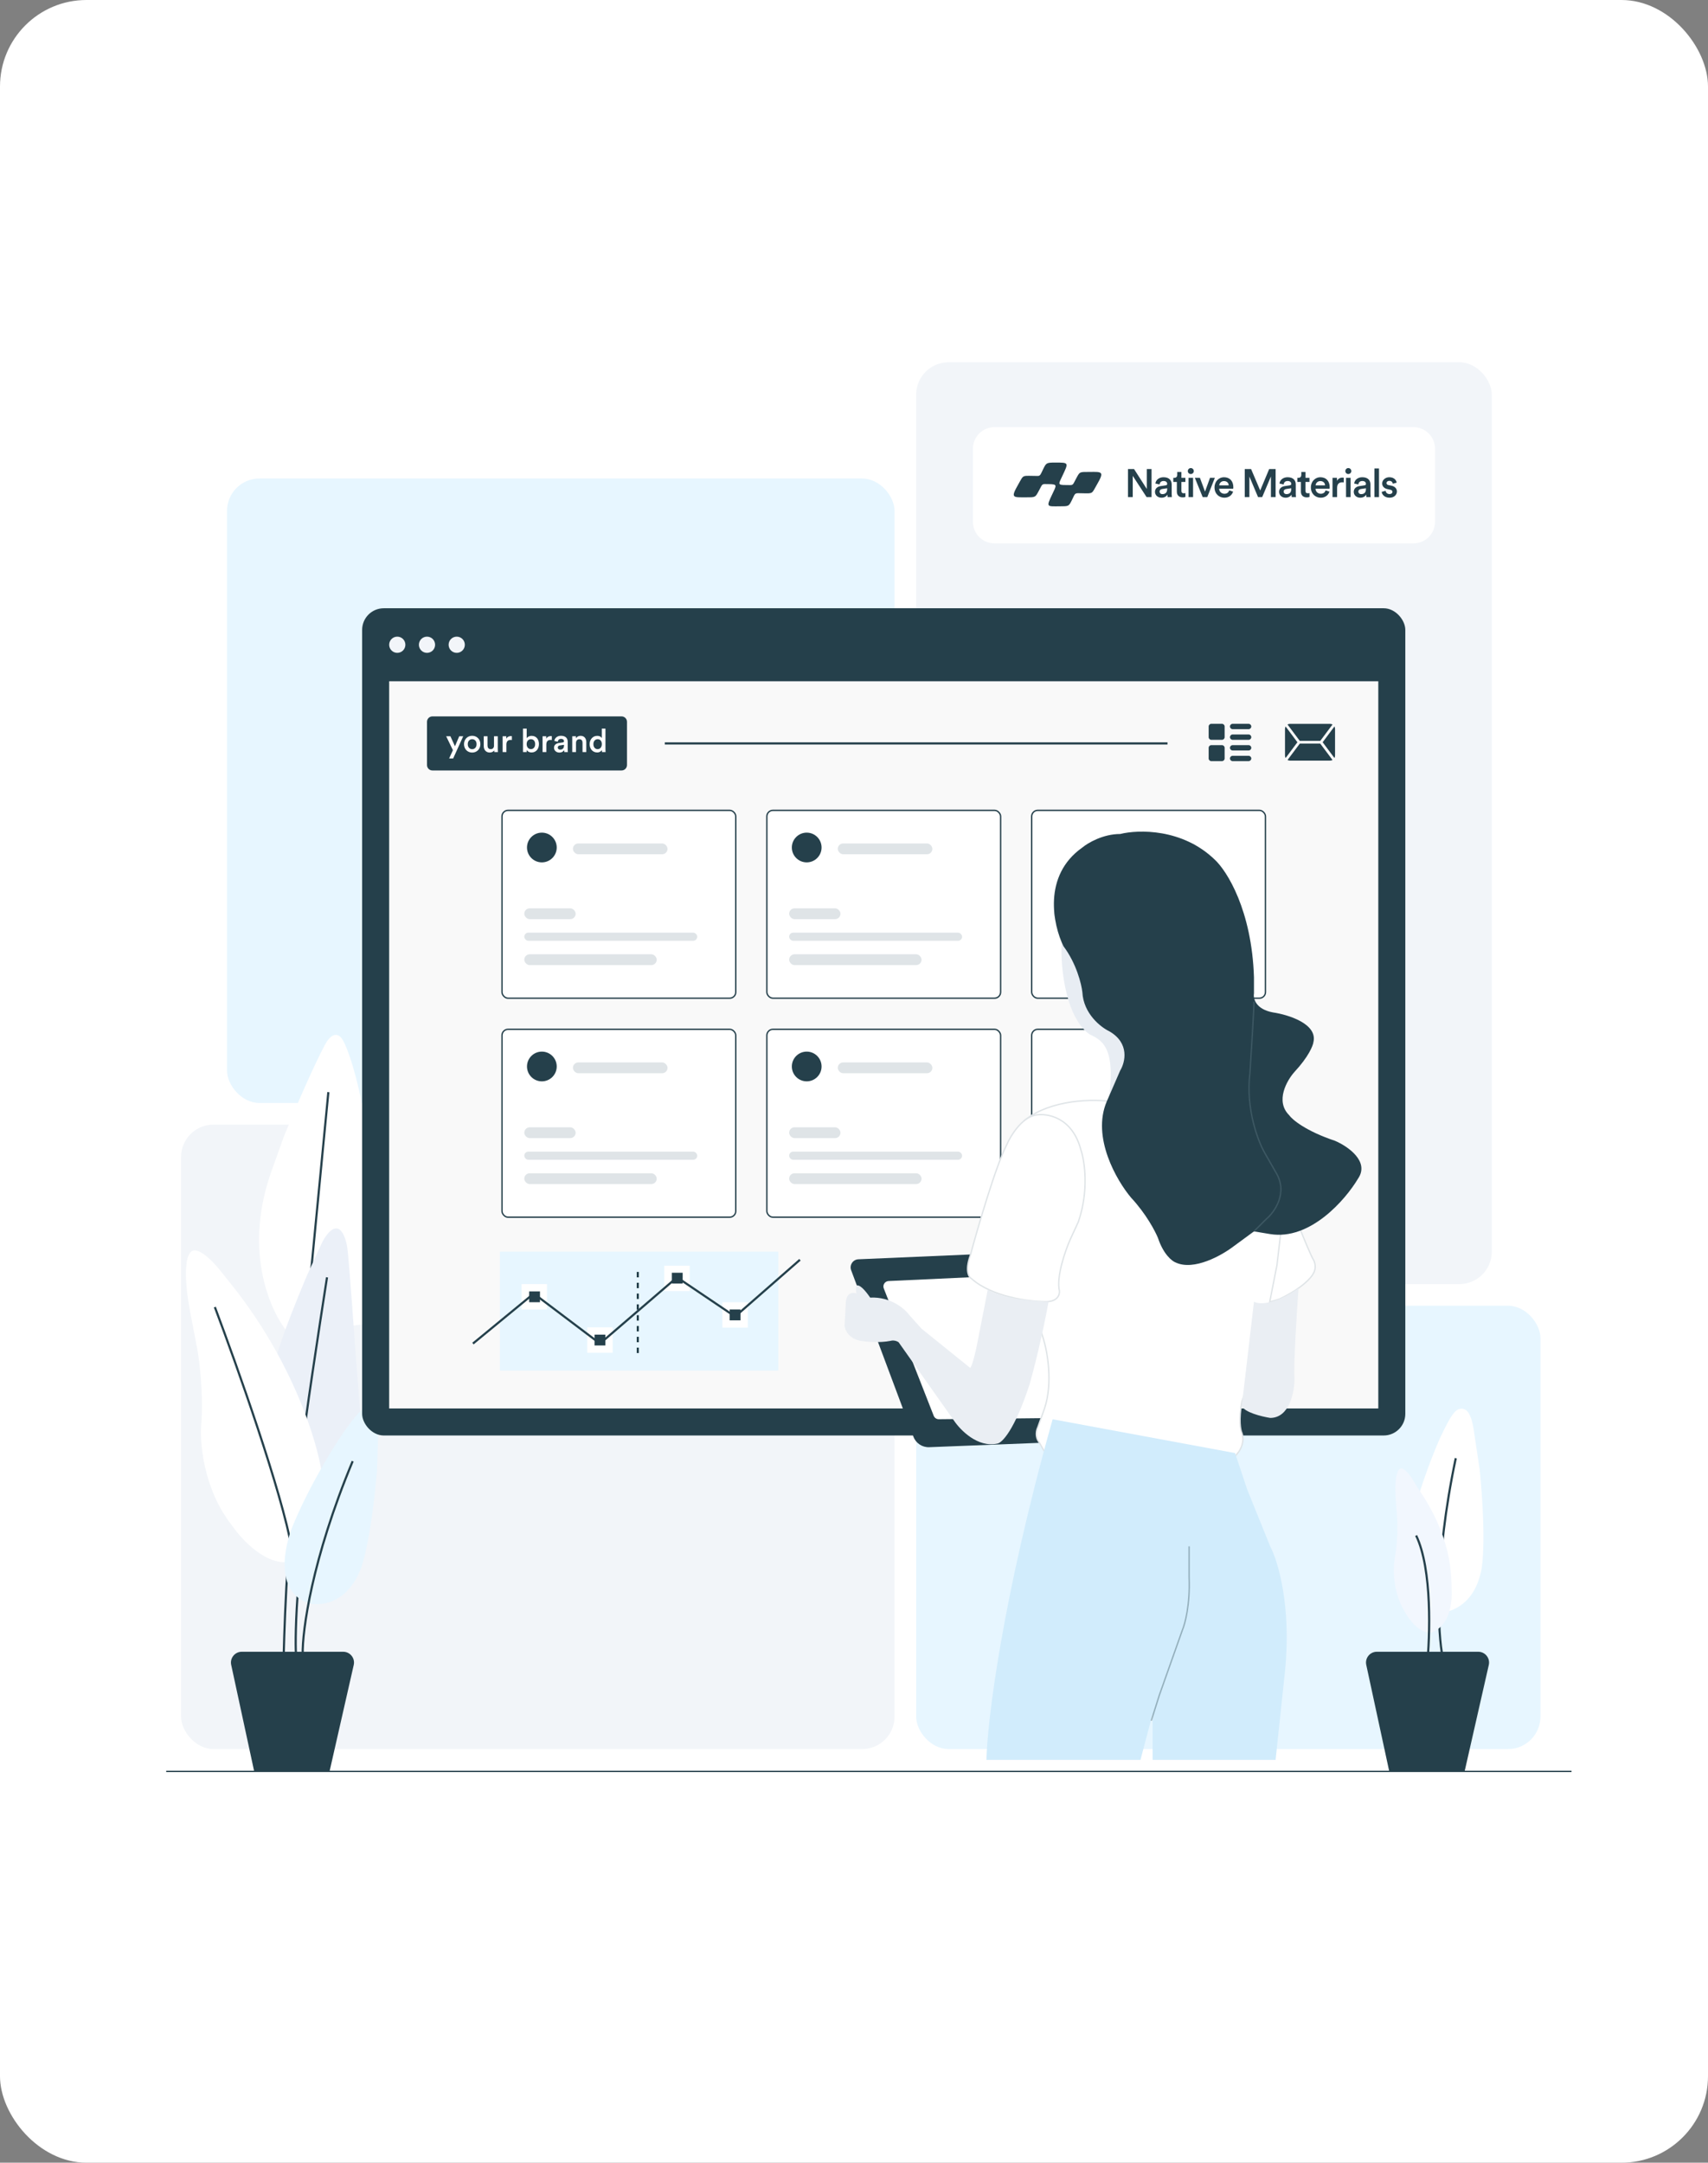 <svg width="632" height="800" viewBox="0 0 632 800" fill="none" xmlns="http://www.w3.org/2000/svg">
<rect x="0" y="0" width="632" height="800" fill="#808080" stroke="none"/>
<rect width="632" height="800" rx="32" fill="white"/>
<g clip-path="url(#clip0_22034_10181)">
<rect x="67" y="416" width="264" height="231" rx="12" fill="#F2F5F9"/>
<rect x="84" y="177" width="247" height="231" rx="12" fill="#E7F6FF"/>
<rect x="339" y="483" width="231" height="164" rx="12" fill="#E7F6FF"/>
<rect x="339" y="134" width="213" height="341" rx="12" fill="#F2F5F9"/>
<path d="M85.546 615.844L94 655H122L130.889 615.886C131.458 613.383 129.556 611 126.989 611H89.456C86.907 611 85.008 613.352 85.546 615.844Z" fill="#25404B"/>
<path d="M99.998 434.499C89.998 464.099 100.498 486.165 106.998 493.499L137 489.5L135 414.5C132.2 397.3 128.5 387.666 127 384.999C124.6 380.599 121.667 383.832 120.5 385.999C115.7 394.799 108.167 412.665 105 420.499L99.998 434.499Z" fill="white"/>
<path d="M115 471.5L121.5 404" stroke="#25404B" stroke-width="0.8"/>
<path d="M113.5 472C104.7 492.8 101.833 502.666 101.5 505L99.5 524L118 547L134 532L131.5 499.5C129.5 471.1 128.667 462.333 128.5 461.5C127.7 456.3 125.833 454.667 125 454.5C122.6 453.7 120 457.833 119 460L113.5 472Z" fill="#EBF0F8"/>
<path d="M109.499 611.5C109.332 608.667 109.299 599.4 110.499 585" stroke="#25404B" stroke-width="0.8"/>
<path d="M105 611.5C105.167 604.833 105.7 589 106.5 579M121 472.5C118.167 490.667 112.4 528.5 112 534.5" stroke="#25404B" stroke-width="0.8"/>
<path d="M85.499 475.002C108.299 503.402 117.332 533.169 118.999 544.502L108 577.5C99.201 579.9 89.667 569.833 86 564.5C75.2 550.9 73.833 533.5 74.5 526.5C75.3 515.7 73.833 503.667 73 499L70.499 486C67.699 471.6 68.999 465.335 69.999 464.002C71.999 459.602 78.499 466.169 81.499 470.002L85.499 475.002Z" fill="white"/>
<path d="M79.5 483.5C87.5 504.667 104.4 552.2 108 573" stroke="#25404B" stroke-width="0.8"/>
<path d="M114.001 592.999C101.601 588.599 105.168 571.832 108.501 563.999C114.502 549.599 123.334 535.332 127 529.999C133 521.599 134.756 520.126 137 520.497C140 520.996 140 525.998 140 528.499L139.5 543.999C137.5 567.599 134.333 578.832 133 581.499C127.8 593.499 118.167 594.166 114.001 592.999Z" fill="#E7F6FF"/>
<path d="M61.5 655.5H581.5" stroke="#25404B"/>
<path d="M531.284 596.545C518.294 594.452 518.781 577.317 520.649 569.011C523.956 553.766 530.073 538.141 532.718 532.234C537.106 522.891 538.568 521.125 540.842 521.086C543.883 521.037 544.785 525.957 545.235 528.416L547.536 543.753C549.822 567.327 548.731 578.947 547.9 581.81C544.948 594.551 535.593 596.942 531.284 596.545Z" fill="white"/>
<path d="M533.835 613.099C532.055 604.615 530.528 577.999 538.669 539.402" stroke="#25404B" stroke-width="0.8"/>
<path d="M524.538 550.281C537.133 568.5 536.955 581.72 537.133 587.595C537.133 587.595 538.33 600.635 529.816 603.826C525.33 604.565 521.192 598.902 519.683 595.978C515.121 588.441 515.438 579.487 516.166 575.952C517.177 570.485 517.139 564.264 516.993 561.837L516.498 555.065C515.935 547.562 516.935 544.437 517.505 543.812C518.744 541.677 521.582 545.387 522.847 547.509L524.538 550.281Z" fill="#F2F7FE"/>
<path d="M112.002 612C111.835 603.333 115.302 576.9 130.502 540.5" stroke="#25404B" stroke-width="0.8"/>
<path d="M528 616.5C529.167 605.5 530 580.4 524 568" stroke="#25404B" stroke-width="0.8"/>
<path d="M505.546 615.844L514 655H542L550.889 615.886C551.458 613.383 549.556 611 546.989 611H509.456C506.907 611 505.008 613.352 505.546 615.844Z" fill="#25404B"/>
<rect x="134" y="225" width="386" height="306" rx="8" fill="#25404B"/>
<path d="M144 252H510V521H144V252Z" fill="#F9F9F9"/>
<circle cx="147" cy="238.5" r="3" fill="#F2F5F9"/>
<circle cx="158" cy="238.5" r="3" fill="#F2F5F9"/>
<circle cx="169" cy="238.5" r="3" fill="#F2F5F9"/>
<path d="M158 267C158 265.895 158.895 265 160 265H230C231.105 265 232 265.895 232 267V283C232 284.105 231.105 285 230 285H160C158.895 285 158 284.105 158 283V267Z" fill="#25404B"/>
<path d="M167.676 280.563H166.188L167.592 277.503L165.096 272.355H166.668L168.348 276.051L169.92 272.355H171.396L167.676 280.563ZM174.714 277.131C175.578 277.131 176.346 276.495 176.346 275.271C176.346 274.059 175.578 273.435 174.714 273.435C173.862 273.435 173.082 274.059 173.082 275.271C173.082 276.483 173.862 277.131 174.714 277.131ZM174.714 272.175C176.466 272.175 177.75 273.483 177.75 275.271C177.75 277.071 176.466 278.379 174.714 278.379C172.974 278.379 171.69 277.071 171.69 275.271C171.69 273.483 172.974 272.175 174.714 272.175ZM182.864 277.551C182.576 278.079 181.892 278.367 181.208 278.367C179.816 278.367 179 277.335 179 276.039V272.355H180.392V275.787C180.392 276.507 180.728 277.119 181.568 277.119C182.372 277.119 182.792 276.579 182.792 275.811V272.355H184.184V277.131C184.184 277.611 184.22 277.983 184.244 278.199H182.912C182.888 278.067 182.864 277.791 182.864 277.551ZM189.406 272.319V273.735C189.25 273.711 189.094 273.699 188.95 273.699C187.87 273.699 187.378 274.323 187.378 275.415V278.199H185.986V272.355H187.342V273.291C187.618 272.655 188.266 272.283 189.034 272.283C189.202 272.283 189.346 272.307 189.406 272.319ZM194.877 278.199H193.521V269.511H194.889V273.075C195.153 272.619 195.825 272.199 196.725 272.199C198.477 272.199 199.425 273.531 199.425 275.247C199.425 277.011 198.381 278.343 196.677 278.343C195.849 278.343 195.213 277.983 194.877 277.419V278.199ZM198.021 275.259C198.021 274.095 197.373 273.435 196.449 273.435C195.561 273.435 194.877 274.095 194.877 275.259C194.877 276.411 195.561 277.107 196.449 277.107C197.361 277.107 198.021 276.411 198.021 275.259ZM204.183 272.319V273.735C204.027 273.711 203.871 273.699 203.727 273.699C202.647 273.699 202.155 274.323 202.155 275.415V278.199H200.763V272.355H202.119V273.291C202.395 272.655 203.043 272.283 203.811 272.283C203.979 272.283 204.123 272.307 204.183 272.319ZM204.997 276.615C204.997 275.571 205.765 274.995 206.761 274.851L208.261 274.623C208.597 274.575 208.693 274.407 208.693 274.203C208.693 273.711 208.357 273.315 207.589 273.315C206.857 273.315 206.449 273.783 206.389 274.371L205.117 274.083C205.225 273.075 206.137 272.175 207.577 272.175C209.377 272.175 210.061 273.195 210.061 274.359V277.263C210.061 277.791 210.121 278.139 210.133 278.199H208.837C208.825 278.163 208.777 277.923 208.777 277.455C208.501 277.899 207.925 278.379 206.977 278.379C205.753 278.379 204.997 277.539 204.997 276.615ZM207.241 277.287C208.021 277.287 208.693 276.915 208.693 275.775V275.511L207.169 275.739C206.737 275.811 206.389 276.051 206.389 276.531C206.389 276.927 206.689 277.287 207.241 277.287ZM213.136 274.827V278.199H211.744V272.355H213.1V273.135C213.484 272.463 214.18 272.187 214.828 272.187C216.256 272.187 216.94 273.219 216.94 274.503V278.199H215.548V274.743C215.548 274.023 215.224 273.447 214.348 273.447C213.556 273.447 213.136 274.059 213.136 274.827ZM219.57 275.259C219.57 276.375 220.194 277.119 221.142 277.119C222.054 277.119 222.69 276.363 222.69 275.247C222.69 274.131 222.066 273.435 221.154 273.435C220.242 273.435 219.57 274.143 219.57 275.259ZM224.034 269.511V277.131C224.034 277.659 224.082 278.103 224.094 278.199H222.762C222.738 278.067 222.702 277.683 222.702 277.443C222.426 277.935 221.814 278.343 220.986 278.343C219.306 278.343 218.178 277.023 218.178 275.259C218.178 273.579 219.318 272.199 220.962 272.199C221.982 272.199 222.498 272.667 222.678 273.039V269.511H224.034Z" fill="white"/>
<path d="M492.146 281.366C492.476 281.366 492.792 281.279 493.062 281.124L492.442 280.302L488.523 275.07H480.954L477.035 280.302L476.732 280.707L476.422 281.124C476.691 281.279 477.001 281.366 477.331 281.366H492.146Z" fill="#25404B"/>
<path d="M475.703 268.738C475.561 268.994 475.48 269.297 475.48 269.614V279.513C475.48 279.836 475.561 280.132 475.709 280.395L475.918 280.112L476.491 279.344L480.066 274.563L476.491 269.782L475.925 269.028L475.703 268.738Z" fill="#25404B"/>
<path d="M476.73 268.422L477.033 268.826L480.953 274.058H488.521L492.441 268.826L492.764 268.401L493.06 268.004C492.791 267.849 492.474 267.762 492.144 267.762H477.33C477 267.762 476.683 267.849 476.414 268.004L476.73 268.422Z" fill="#25404B"/>
<path d="M492.99 279.343L493.555 280.097L493.778 280.387C493.919 280.131 494 279.828 494 279.512V269.613C494 269.289 493.919 268.993 493.771 268.73L493.562 269.013L492.99 269.781L489.414 274.562L492.99 279.343Z" fill="#25404B"/>
<path d="M455.116 268.736C455.116 268.191 455.557 267.75 456.102 267.75H462.016C462.561 267.75 463.002 268.191 463.002 268.736C463.002 269.28 462.561 269.721 462.016 269.721H456.102C455.557 269.721 455.116 269.28 455.116 268.736ZM462.016 271.693H456.102C455.557 271.693 455.116 272.134 455.116 272.679C455.116 273.223 455.557 273.664 456.102 273.664H462.016C462.561 273.664 463.002 273.223 463.002 272.679C463.002 272.134 462.561 271.693 462.016 271.693ZM453.145 268.736C453.145 268.192 452.704 267.75 452.159 267.75H448.216C447.672 267.75 447.23 268.192 447.23 268.736V272.679C447.23 273.223 447.672 273.664 448.216 273.664H452.159C452.704 273.664 453.145 273.223 453.145 272.679V268.736ZM462.016 275.636H456.102C455.557 275.636 455.116 276.077 455.116 276.621C455.116 277.166 455.557 277.607 456.102 277.607H462.016C462.561 277.607 463.002 277.166 463.002 276.621C463.002 276.077 462.561 275.636 462.016 275.636ZM462.016 279.579H456.102C455.557 279.579 455.116 280.02 455.116 280.564C455.116 281.109 455.557 281.55 456.102 281.55H462.016C462.561 281.55 463.002 281.109 463.002 280.564C463.002 280.02 462.561 279.579 462.016 279.579ZM453.145 276.621C453.145 276.077 452.704 275.636 452.159 275.636H448.216C447.672 275.636 447.23 276.077 447.23 276.621V280.564C447.23 281.109 447.672 281.55 448.216 281.55H452.159C452.704 281.55 453.145 281.109 453.145 280.564V276.621Z" fill="#25404B"/>
<path d="M185 463H288V507H185V463Z" fill="#E7F6FF"/>
<rect x="217.301" y="491" width="9.398" height="9.398" fill="white"/>
<rect x="267.301" y="481.699" width="9.398" height="9.398" fill="white"/>
<rect x="193" y="475" width="9.398" height="9.398" fill="white"/>
<rect x="245.801" y="468.199" width="9.398" height="9.398" fill="white"/>
<path d="M175 497L197.5 478.5L222 497L250.5 472.5L272 487L296 466" stroke="#25404B" stroke-width="0.8"/>
<path d="M236 470.5V500.5" stroke="#25404B" stroke-width="0.8" stroke-dasharray="2 2"/>
<rect x="195.801" y="477.699" width="4" height="4" fill="#25404B"/>
<rect x="220" y="493.699" width="4" height="4" fill="#25404B"/>
<rect x="270" y="484.398" width="4" height="4" fill="#25404B"/>
<rect x="248.602" y="470.801" width="4" height="4" fill="#25404B"/>
<path d="M246 275H432" stroke="#25404B" stroke-width="0.8"/>
<rect width="86" height="69" transform="translate(186 300)" fill="white"/>
<rect x="185.75" y="299.75" width="86.5" height="69.5" rx="2.25" stroke="#25404B" stroke-width="0.5"/>
<circle cx="200.5" cy="313.5" r="5.5" fill="#25404B"/>
<rect x="194" y="336" width="19" height="4" rx="2" fill="#DFE4E7"/>
<rect x="194" y="353" width="49" height="4" rx="2" fill="#DFE4E7"/>
<rect x="194" y="345" width="64" height="3" rx="1.5" fill="#DFE4E7"/>
<rect x="212" y="312" width="35" height="4" rx="2" fill="#DFE4E7"/>
<rect width="86" height="69" transform="translate(284 300)" fill="white"/>
<rect x="283.75" y="299.75" width="86.5" height="69.5" rx="2.25" stroke="#25404B" stroke-width="0.5"/>
<circle cx="298.5" cy="313.5" r="5.5" fill="#25404B"/>
<rect x="292" y="336" width="19" height="4" rx="2" fill="#DFE4E7"/>
<rect x="292" y="353" width="49" height="4" rx="2" fill="#DFE4E7"/>
<rect x="292" y="345" width="64" height="3" rx="1.5" fill="#DFE4E7"/>
<rect x="310" y="312" width="35" height="4" rx="2" fill="#DFE4E7"/>
<rect width="86" height="69" transform="translate(382 300)" fill="white"/>
<rect x="381.75" y="299.75" width="86.5" height="69.5" rx="2.25" stroke="#25404B" stroke-width="0.5"/>
<rect x="390" y="336" width="19" height="4" rx="2" fill="#DFE4E7"/>
<rect x="408" y="312" width="35" height="4" rx="2" fill="#DFE4E7"/>
<rect width="86" height="69" transform="translate(186 381)" fill="white"/>
<rect x="185.75" y="380.75" width="86.5" height="69.5" rx="2.25" stroke="#25404B" stroke-width="0.5"/>
<circle cx="200.5" cy="394.5" r="5.5" fill="#25404B"/>
<rect x="194" y="417" width="19" height="4" rx="2" fill="#DFE4E7"/>
<rect x="194" y="434" width="49" height="4" rx="2" fill="#DFE4E7"/>
<rect x="194" y="426" width="64" height="3" rx="1.5" fill="#DFE4E7"/>
<rect x="212" y="393" width="35" height="4" rx="2" fill="#DFE4E7"/>
<rect width="86" height="69" transform="translate(284 381)" fill="white"/>
<rect x="283.75" y="380.75" width="86.5" height="69.5" rx="2.25" stroke="#25404B" stroke-width="0.5"/>
<circle cx="298.5" cy="394.5" r="5.5" fill="#25404B"/>
<rect x="292" y="417" width="19" height="4" rx="2" fill="#DFE4E7"/>
<rect x="292" y="434" width="49" height="4" rx="2" fill="#DFE4E7"/>
<rect x="292" y="426" width="64" height="3" rx="1.5" fill="#DFE4E7"/>
<rect x="310" y="393" width="35" height="4" rx="2" fill="#DFE4E7"/>
<rect width="86" height="69" transform="translate(382 381)" fill="white"/>
<rect x="381.75" y="380.75" width="86.5" height="69.5" rx="2.25" stroke="#25404B" stroke-width="0.5"/>
<rect x="390" y="417" width="19" height="4" rx="2" fill="#DFE4E7"/>
<rect x="390" y="434" width="49" height="4" rx="2" fill="#DFE4E7"/>
<rect x="390" y="426" width="64" height="3" rx="1.5" fill="#DFE4E7"/>
<path d="M317.629 465.822L360 464L397 457.5L403 533L343.835 535.329C341.248 535.431 338.887 533.862 337.98 531.436L314.948 469.871C314.234 467.961 315.592 465.91 317.629 465.822Z" fill="#25404B"/>
<path d="M328.788 473.869L360.5 472.398L399 474.498L394.5 524.498L347.379 524.984C346.549 524.993 345.8 524.487 345.496 523.715L327.019 476.597C326.519 475.322 327.42 473.933 328.788 473.869Z" fill="white"/>
<path d="M486 466C485.2 464.8 482.334 457.833 481 454.5L470.5 453.5C464.5 472.7 463.667 480.5 464 482C466 482.8 471.167 481.333 473.5 480.5C481.9 476.5 485.334 472.5 486 471C487.2 469 486.5 466.833 486 466Z" fill="white" stroke="#DFE4E7" stroke-width="0.5"/>
<path d="M379 414.501C389 406.501 404.833 406.501 411.5 407.501L426.5 409.5H450L475.5 442.5L472.5 468L466.5 498.5L459.5 518.5C458.3 525.3 459 529 459.5 530C460.7 533.2 459 536.333 458 537.5L455.5 540.5C451.9 544.9 445.667 543.667 443 542.5C431 538.9 421.333 538 418 538C406.4 537.6 396.5 539.167 393 540C390.2 540.8 387.5 538.333 386.5 537L384.5 533.5C382.9 531.5 383.5 529 384 528L386.5 521C389.7 511.4 387.5 499.667 386 495L383.5 487L396 433L379 414.501Z" fill="white" stroke="#DFE4E7" stroke-width="0.5"/>
<path d="M383.001 412.502C377.801 413.702 373.835 420.335 372.501 423.502C368.503 431.103 361.835 454.001 359.001 464.5C357.001 470.1 358.501 472.5 359.501 473C367.101 479.8 381.001 481.5 387.001 481.5C391.401 481.5 392.168 478.833 392.001 477.5C390.801 472.3 394.168 462.667 396.001 458.5L399.001 452C403.001 440.4 401.335 429.501 400.001 425.502C396.801 413.102 387.335 411.668 383.001 412.502Z" fill="white" stroke="#DFE4E7" stroke-width="0.5"/>
<path d="M389.5 525C370.7 591.8 365.333 636.833 365 651H422L426.5 634V651H472L475.5 618C477.9 594 472.833 577.333 470 572L461.5 551L457 537.5L389.5 525Z" fill="#D1ECFC"/>
<path opacity="0.5" d="M426 636.5L429 627L437.5 603C438.5 600.667 440.4 593.5 440 583.5V572" stroke="#55707B" stroke-width="0.5"/>
<path d="M403 382.5C393.8 375.7 392 355.5 393 346.5L436.001 345L436.501 370C429.001 383.167 408.555 417.586 410 408.5C413.5 386.5 407.166 384.667 403 382.5Z" fill="#E8EDF3"/>
<path d="M313 481.499C313.4 477.899 315.833 477.999 317 478.499C316.6 478.099 316.667 475.832 317 475.499C318.6 475.099 321.167 478.832 322 479.999C329.6 479.599 334.833 484.166 336.5 486.499L341 491.499L359 505.999C359.8 505.199 361 499.999 361.5 497.499L365.5 476.999C370.3 480.199 382.5 481.332 388 481.499C385.6 494.699 382.333 507.332 381 511.999C375.4 529.199 370.667 533.832 369 533.999C361.8 535.599 355.333 528.999 353 525.499L332.5 496.499C331.3 495.699 330 495.832 329.5 495.999C325.5 496.799 320.5 496.332 318.5 495.999C314.1 495.199 312.667 491.999 312.5 490.499L313 481.499Z" fill="#EAEEF3"/>
<path d="M480.5 476.5C471.3 482.9 465.667 482.5 464 481.5L459.5 520C460.3 522.4 466.833 524 470 524.5C477.2 524.5 479 514.833 479 510C478.6 504.8 479.833 485.5 480.5 476.5Z" fill="#EAEEF3"/>
<path d="M449.499 318.001C437.499 306.401 421.166 306.834 414.499 308.501C408.099 308.501 402.5 311.834 400.5 313.5C385.7 323.9 389.667 342.167 393.5 350C398.3 356.4 400.167 364 400.5 367C400.9 375 407.333 380 410.5 381.5C418.1 385.9 416.333 393 414.5 396L409.499 407.5C403.899 420.7 413.166 436.667 418.499 443C424.099 449 427.499 455.5 428.499 458C430.499 464 433.666 466.5 434.999 467C441.799 470.2 452.166 464.333 456.499 461L463.999 455.5L469.999 456.5C484.799 458.9 497.833 443.833 502.499 436C506.899 429.6 498.666 424 493.999 422C483.199 418.4 478.166 414.167 476.999 412.5C471.799 407.3 476.166 399.667 478.999 396.5C484.199 390.9 485.833 386.833 485.999 385.5C487.599 378.7 476.666 375.333 470.999 374.5C464.599 373.3 463.666 369.333 463.999 367.5V361.5C463.199 336.7 453.999 322.167 449.499 318.001Z" fill="#25404B"/>
<path d="M463.998 455.5L468.498 451C471.665 448.333 476.798 441.1 471.998 433.5L467.998 426.5C465.498 422.167 460.898 410.2 462.498 397C462.999 389.333 464 373.3 464 370.5" stroke="#3D5863" stroke-width="0.5"/>
<path d="M360 166C360 161.582 363.582 158 368 158H523C527.418 158 531 161.582 531 166V193C531 197.418 527.418 201 523 201H368C363.582 201 360 197.418 360 193V166Z" fill="white"/>
</g>
<g clip-path="url(#clip1_22034_10181)">
<path d="M403.215 174.566C399.337 174.591 399.612 174.378 398.135 177.135C396.695 179.819 397.335 179.418 394.303 179.414C391.274 179.414 391.672 179.062 393.03 176.19C395.484 170.995 395.587 171.11 390.326 171.11C387.196 171.11 387.11 171.249 385.969 173.589C385.14 175.286 384.98 176.055 384.016 176.055C377.943 176.055 378.965 175.364 376.884 179.001C373.823 184.356 374.677 183.963 379.863 183.963C383.22 183.963 383.072 184.012 384.533 181.296C385.879 178.796 385.357 179.062 387.996 179.087C391.406 179.119 390.962 179.438 389.305 182.94C387.081 187.628 387.327 187.317 391.976 187.293C395.484 187.276 395.464 187.371 396.666 184.912C398.004 182.167 397.495 182.404 400.515 182.466C404.598 182.552 403.888 182.707 405.898 179.242C408.754 174.325 407.769 174.534 403.219 174.566H403.215Z" fill="#25404B"/>
<path d="M424.27 183.89L419.145 176.027V183.89H417.387V173.508H419.626L424.342 180.875V173.508H426.1V183.89H424.27Z" fill="#25404B"/>
<path d="M429.527 179.805L431.358 179.526C431.766 179.469 431.884 179.261 431.884 179.012C431.884 178.411 431.475 177.927 430.537 177.927C429.599 177.927 429.145 178.498 429.073 179.216L427.522 178.865C427.655 177.635 428.767 176.535 430.525 176.535C432.722 176.535 433.555 177.78 433.555 179.201V182.745C433.555 183.388 433.627 183.815 433.642 183.887H432.061C432.046 183.842 431.989 183.551 431.989 182.979C431.652 183.52 430.949 184.107 429.792 184.107C428.298 184.107 427.375 183.082 427.375 181.954C427.375 180.68 428.313 179.977 429.527 179.802V179.805ZM431.884 180.933V180.611L430.023 180.89C429.497 180.978 429.07 181.272 429.07 181.858C429.07 182.342 429.437 182.781 430.11 182.781C431.063 182.781 431.881 182.327 431.881 180.936L431.884 180.933Z" fill="#25404B"/>
<path d="M437.144 176.757H438.623V178.266H437.144V181.575C437.144 182.204 437.424 182.468 438.052 182.468C438.286 182.468 438.566 182.423 438.638 182.411V183.818C438.536 183.863 438.214 183.98 437.598 183.98C436.282 183.98 435.461 183.19 435.461 181.858V178.269H434.145V176.76H434.511C435.272 176.76 435.608 176.276 435.608 175.648V174.578H437.147V176.76L437.144 176.757Z" fill="#25404B"/>
<path d="M440.617 173.141C441.233 173.141 441.729 173.64 441.729 174.253C441.729 174.866 441.23 175.35 440.617 175.35C440.003 175.35 439.52 174.866 439.52 174.253C439.52 173.64 440.018 173.141 440.617 173.141ZM439.781 183.889V176.757H441.464V183.889H439.781Z" fill="#25404B"/>
<path d="M446.72 183.886H445.022L442.121 176.754H443.997L445.887 181.852L447.733 176.754H449.518L446.72 183.886Z" fill="#25404B"/>
<path d="M456.27 181.852C455.889 183.097 454.762 184.107 453.048 184.107C451.116 184.107 449.402 182.7 449.402 180.283C449.402 178.029 451.071 176.535 452.874 176.535C455.071 176.535 456.361 177.984 456.361 180.241C456.361 180.521 456.331 180.755 456.316 180.782H451.104C451.149 181.867 451.996 182.643 453.051 182.643C454.106 182.643 454.602 182.102 454.837 181.398L456.273 181.852H456.27ZM454.644 179.538C454.614 178.702 454.058 177.957 452.886 177.957C451.816 177.957 451.203 178.777 451.143 179.538H454.641H454.644Z" fill="#25404B"/>
<path d="M470.271 183.89V176.246L467.034 183.89H465.51L462.303 176.276V183.89H460.59V173.508H462.931L466.301 181.431L469.625 173.508H472.012V183.89H470.268H470.271Z" fill="#25404B"/>
<path d="M475.437 179.805L477.268 179.526C477.677 179.469 477.794 179.261 477.794 179.012C477.794 178.411 477.385 177.927 476.447 177.927C475.509 177.927 475.056 178.498 474.983 179.216L473.432 178.865C473.565 177.635 474.677 176.535 476.435 176.535C478.632 176.535 479.465 177.78 479.465 179.201V182.745C479.465 183.388 479.537 183.815 479.552 183.887H477.971C477.956 183.842 477.899 183.551 477.899 182.979C477.562 183.52 476.859 184.107 475.702 184.107C474.208 184.107 473.285 183.082 473.285 181.954C473.285 180.68 474.223 179.977 475.437 179.802V179.805ZM477.794 180.933V180.611L475.933 180.89C475.407 180.978 474.98 181.272 474.98 181.858C474.98 182.342 475.347 182.781 476.02 182.781C476.973 182.781 477.791 182.327 477.791 180.936L477.794 180.933Z" fill="#25404B"/>
<path d="M483.054 176.757H484.533V178.266H483.054V181.575C483.054 182.204 483.334 182.468 483.962 182.468C484.197 182.468 484.476 182.423 484.548 182.411V183.818C484.446 183.863 484.124 183.98 483.508 183.98C482.192 183.98 481.371 183.19 481.371 181.858V178.269H480.055V176.76H480.421C481.182 176.76 481.518 176.276 481.518 175.648V174.578H483.057V176.76L483.054 176.757Z" fill="#25404B"/>
<path d="M491.927 181.852C491.545 183.097 490.418 184.107 488.705 184.107C486.772 184.107 485.059 182.7 485.059 180.283C485.059 178.029 486.727 176.535 488.53 176.535C490.727 176.535 492.017 177.984 492.017 180.241C492.017 180.521 491.987 180.755 491.972 180.782H486.76C486.805 181.867 487.653 182.643 488.708 182.643C489.763 182.643 490.258 182.102 490.493 181.398L491.93 181.852H491.927ZM490.301 179.538C490.271 178.702 489.714 177.957 488.542 177.957C487.472 177.957 486.859 178.777 486.799 179.538H490.298H490.301Z" fill="#25404B"/>
<path d="M497.231 178.445C497.041 178.415 496.849 178.4 496.674 178.4C495.358 178.4 494.757 179.161 494.757 180.495V183.892H493.059V176.759H494.712V177.901C495.048 177.126 495.839 176.672 496.777 176.672C496.981 176.672 497.158 176.702 497.231 176.717V178.445Z" fill="#25404B"/>
<path d="M498.902 173.141C499.518 173.141 500.014 173.64 500.014 174.253C500.014 174.866 499.515 175.35 498.902 175.35C498.289 175.35 497.805 174.866 497.805 174.253C497.805 173.64 498.304 173.141 498.902 173.141ZM498.066 183.889V176.757H499.749V183.889H498.066Z" fill="#25404B"/>
<path d="M503.074 179.805L504.904 179.526C505.313 179.469 505.43 179.261 505.43 179.012C505.43 178.411 505.022 177.927 504.084 177.927C503.146 177.927 502.692 178.498 502.62 179.216L501.069 178.865C501.201 177.635 502.314 176.535 504.072 176.535C506.269 176.535 507.102 177.78 507.102 179.201V182.745C507.102 183.388 507.174 183.815 507.189 183.887H505.608C505.593 183.842 505.536 183.551 505.536 182.979C505.199 183.52 504.496 184.107 503.338 184.107C501.845 184.107 500.922 183.082 500.922 181.954C500.922 180.68 501.86 179.977 503.074 179.802V179.805ZM505.43 180.933V180.611L503.57 180.89C503.044 180.978 502.617 181.272 502.617 181.858C502.617 182.342 502.984 182.781 503.657 182.781C504.61 182.781 505.427 182.327 505.427 180.936L505.43 180.933Z" fill="#25404B"/>
<path d="M508.562 183.89V173.289H510.261V183.89H508.562Z" fill="#25404B"/>
<path d="M512.726 181.546C512.786 182.189 513.267 182.76 514.175 182.76C514.878 182.76 515.245 182.378 515.245 181.939C515.245 181.558 514.98 181.266 514.409 181.149L513.354 180.914C512.095 180.635 511.436 179.817 511.436 178.835C511.436 177.59 512.579 176.535 514.057 176.535C516.05 176.535 516.693 177.825 516.811 178.528L515.377 178.937C515.317 178.528 515.01 177.867 514.057 177.867C513.456 177.867 513.032 178.248 513.032 178.687C513.032 179.069 513.312 179.346 513.751 179.433L514.836 179.652C516.182 179.944 516.886 180.764 516.886 181.819C516.886 182.874 516.008 184.104 514.193 184.104C512.128 184.104 511.337 182.757 511.25 181.951L512.729 181.543L512.726 181.546Z" fill="#25404B"/>
</g>
<defs>
<clipPath id="clip0_22034_10181">
<rect width="520" height="521.5" fill="white" transform="translate(61.5 134)"/>
</clipPath>
<clipPath id="clip1_22034_10181">
<rect width="142" height="16.713" fill="white" transform="translate(375 171.121)"/>
</clipPath>
</defs>
</svg>
